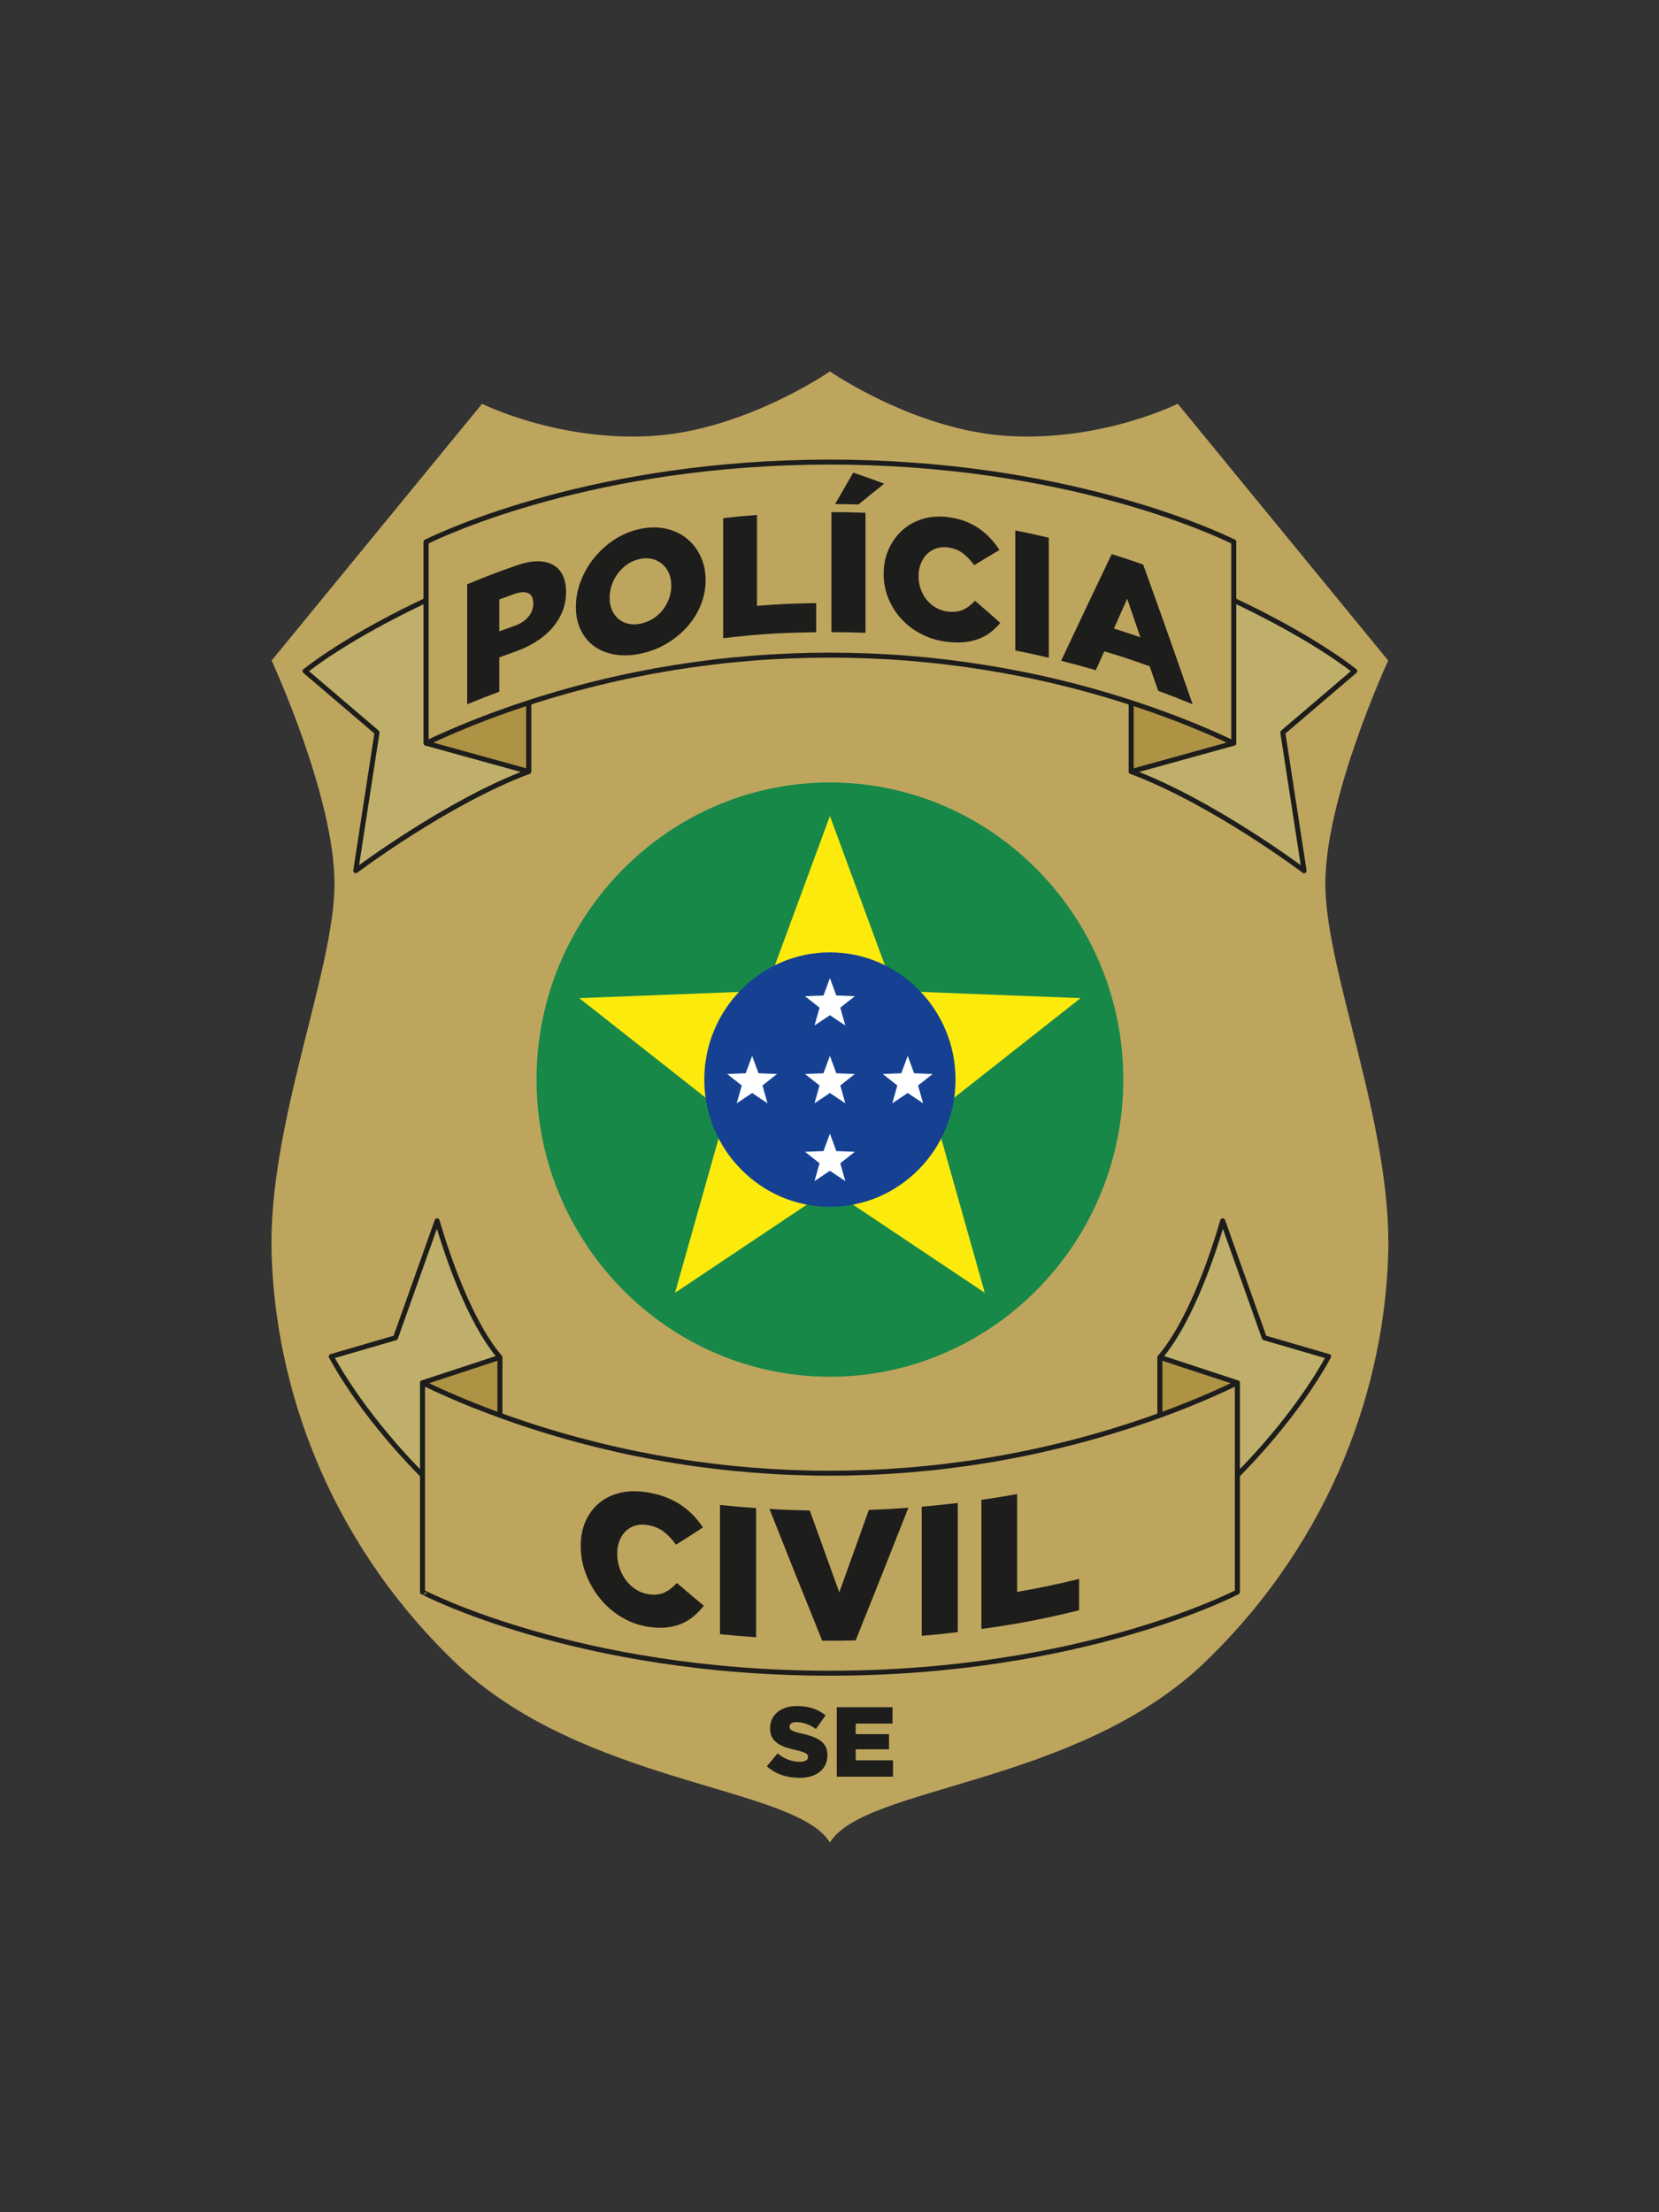 <svg xmlns="http://www.w3.org/2000/svg" xmlns:xlink="http://www.w3.org/1999/xlink" id="Layer_1" x="0px" y="0px" width="1500px" height="2000px" viewBox="0 0 1500 2000" xml:space="preserve"><rect x="0" y="0" width="1500" height="2000" fill="#333333" stroke="none"/><g>	<path fill="#BEA55E" d="M1255.168,597.196l-190.314-232.177c0,0-67.306,33.823-152.019,29.237  c-84.713-4.586-162.463-58.475-162.463-58.475s-77.75,53.889-162.463,58.475c-84.713,4.586-152.018-29.237-152.018-29.237  L245.578,597.196c0,0,56.861,122.682,56.861,201.795c0,79.112-60.343,217.846-56.861,334.795  c3.481,116.948,48.739,255.684,164.783,368.046c116.045,112.362,308.679,112.362,340.011,163.957  c31.333-51.595,223.967-51.595,340.011-163.957c116.046-112.362,161.304-251.098,164.785-368.046  c3.48-116.949-56.862-255.683-56.862-334.795C1198.306,719.878,1255.168,597.196,1255.168,597.196z"></path>	<path fill-rule="evenodd" clip-rule="evenodd" fill="#178848" d="M750.372,707.386c146.104,0,265.266,120.678,265.266,268.639  c0,147.96-119.162,268.64-265.266,268.64c-146.104,0-265.266-120.68-265.266-268.64  C485.106,828.064,604.268,707.386,750.372,707.386z"></path>	<g>		<polygon fill-rule="evenodd" clip-rule="evenodd" fill="#FCEA0D" points="750.372,737.731 808.633,895.837 977.001,902.388    844.639,1006.653 890.437,1168.808 750.372,1075.143 610.307,1168.808 656.105,1006.653 523.742,902.388 692.111,895.837   "></polygon>	</g>	<path fill-rule="evenodd" clip-rule="evenodd" fill="#164193" d="M750.372,861.001c62.557,0,113.579,51.671,113.579,115.023  c0,63.353-51.022,115.024-113.579,115.024c-62.558,0-113.58-51.672-113.58-115.024  C636.792,912.672,687.814,861.001,750.372,861.001z"></path>	<g>		<polygon fill-rule="evenodd" clip-rule="evenodd" fill="#FFFFFF" points="750.372,954.589 756.166,970.313 772.912,970.964    759.746,981.335 764.302,997.461 750.372,988.146 736.441,997.461 740.997,981.335 727.832,970.964 744.577,970.313   "></polygon>		<polygon fill-rule="evenodd" clip-rule="evenodd" fill="#FFFFFF" points="750.372,1024.922 756.166,1040.646 772.912,1041.297    759.746,1051.667 764.302,1067.794 750.372,1058.479 736.441,1067.794 740.997,1051.667 727.832,1041.297 744.577,1040.646   "></polygon>		<polygon fill-rule="evenodd" clip-rule="evenodd" fill="#FFFFFF" points="750.372,884.256 756.166,899.98 772.912,900.632    759.746,911.001 764.302,927.128 750.372,917.813 736.441,927.128 740.997,911.001 727.832,900.632 744.577,899.98   "></polygon>		<polygon fill-rule="evenodd" clip-rule="evenodd" fill="#FFFFFF" points="820.705,954.589 826.498,970.313 843.244,970.964    830.08,981.335 834.635,997.461 820.705,988.146 806.775,997.461 811.33,981.335 798.165,970.964 814.91,970.313   "></polygon>		<polygon fill-rule="evenodd" clip-rule="evenodd" fill="#FFFFFF" points="680.039,954.589 685.833,970.313 702.578,970.964    689.414,981.335 693.968,997.461 680.039,988.146 666.108,997.461 670.663,981.335 657.499,970.964 674.245,970.313   "></polygon>	</g>	<g>					<path fill="#C0AF6A" stroke="#1D1D1B" stroke-width="4.5" stroke-linecap="round" stroke-linejoin="round" stroke-miterlimit="10" d="   M275.804,606.667l65.087,55.527l-19.258,125.013c0,0,81.869-61.743,156.349-89.673c0-16.875,0-194.173,0-194.173   S350.018,549.548,275.804,606.667z"></path>					<path fill="#C0AF6A" stroke="#1D1D1B" stroke-width="4.5" stroke-linecap="round" stroke-linejoin="round" stroke-miterlimit="10" d="   M1224.941,606.667l-65.088,55.527l19.258,125.013c0,0-81.868-61.743-156.348-89.673c0-16.875,0-194.173,0-194.173   S1150.727,549.548,1224.941,606.667z"></path>					<polygon fill="#AE9345" stroke="#1D1D1B" stroke-width="4.5" stroke-linecap="round" stroke-linejoin="round" stroke-miterlimit="10" points="   385.29,489.898 477.982,503.36 477.982,697.533 385.29,671.911   "></polygon>					<polygon fill="#AE9345" stroke="#1D1D1B" stroke-width="4.5" stroke-linecap="round" stroke-linejoin="round" stroke-miterlimit="10" points="   1115.495,489.898 1022.804,503.36 1022.804,697.533 1115.495,671.911   "></polygon>					<path fill="#BEA55E" stroke="#1D1D1B" stroke-width="4.5" stroke-linecap="round" stroke-linejoin="round" stroke-miterlimit="10" d="   M385.29,489.898v182.012c26.496-12.617,55.545-24.23,86.439-34.554c179.697-60.086,377.612-60.086,557.327,0   c30.894,10.324,59.952,21.938,86.439,34.554V489.898c-16.759-8.267-153.172-72.13-365.099-72.13   C538.462,417.768,402.048,481.631,385.29,489.898z"></path>	</g>	<g>					<path fill="#C0AF6A" stroke="#1D1D1B" stroke-width="4.5" stroke-linecap="round" stroke-linejoin="round" stroke-miterlimit="10" d="   M299.484,1226.376c29.729,54.29,75.762,100.682,83.627,108.413l68.874-11.502v-96.177c-28.95-34.013-49.571-98.577-56.755-123.426   l-37.612,105.762L299.484,1226.376z"></path>					<path fill="#C0AF6A" stroke="#1D1D1B" stroke-width="4.5" stroke-linecap="round" stroke-linejoin="round" stroke-miterlimit="10" d="   M1048.76,1323.287l68.874,11.502c7.866-7.74,53.915-54.149,83.628-108.413l-58.125-16.93l-37.622-105.762   c-7.184,24.849-27.803,89.413-56.755,123.426V1323.287z"></path>					<polygon fill="#AE9345" stroke="#1D1D1B" stroke-width="4.5" stroke-linecap="round" stroke-linejoin="round" stroke-miterlimit="10" points="   451.985,1227.11 382.019,1250.125 382.019,1439.307 451.985,1323.287   "></polygon>					<polygon fill="#AE9345" stroke="#1D1D1B" stroke-width="4.5" stroke-linecap="round" stroke-linejoin="round" stroke-miterlimit="10" points="   1048.76,1227.11 1118.727,1250.125 1118.727,1439.307 1048.76,1323.287   "></polygon>					<path fill="#BEA55E" stroke="#1D1D1B" stroke-width="4.5" stroke-linecap="round" stroke-linejoin="round" stroke-miterlimit="10" d="   M750.374,1512.688c229.002,0,368.357-73.381,368.357-73.381v-189.182c-29.483,14.332-60.183,26.434-90.725,36.645   c-179.882,60.142-375.383,60.142-555.265,0c-30.542-10.212-61.24-22.313-90.724-36.645v189.182   C382.019,1439.307,521.373,1512.688,750.374,1512.688z"></path>	</g>	<g>		<g>			<path fill="#1D1D1B" d="M584.76,1470.527c-8.303-1.445-16.093-4.42-23.382-8.876c-7.279-4.454-13.586-10-18.921-16.569    c-5.343-6.57-9.57-13.944-12.691-22.076c-3.129-8.134-4.693-16.547-4.693-25.218c0-0.137,0-0.205,0-0.34    c0-8.448,1.529-16.004,4.604-22.68c3.077-6.668,7.305-12.139,12.692-16.458c5.387-4.318,11.81-7.258,19.259-8.879    c7.448-1.633,15.604-1.656,24.461-0.125c5.986,1.035,11.421,2.504,16.298,4.428c4.883,1.928,9.364,4.241,13.421,6.984    c4.054,2.74,7.719,5.817,11.01,9.251c3.28,3.426,6.205,7.063,8.771,10.927c-9.761,6.373-14.638,9.496-24.374,15.621    c-3.329-4.714-6.997-8.598-10.992-11.681c-3.995-3.075-8.818-5.078-14.465-6.055c-4.103-0.71-7.837-0.578-11.204,0.411    c-3.376,0.987-6.277,2.626-8.705,4.93c-2.429,2.313-4.339,5.214-5.717,8.711c-1.381,3.505-2.062,7.367-2.062,11.596    c0,0.132,0,0.199,0,0.331c0,4.345,0.685,8.569,2.062,12.681c1.386,4.119,3.288,7.806,5.717,11.064    c2.428,3.249,5.329,6,8.705,8.237c3.367,2.236,7.101,3.717,11.204,4.426c2.988,0.519,5.729,0.646,8.229,0.385    c2.491-0.255,4.761-0.867,6.816-1.817c2.056-0.957,3.997-2.164,5.831-3.609c1.833-1.452,3.64-3.102,5.421-4.959    c9.735,8.352,14.607,12.463,24.367,20.564c-2.79,3.446-5.822,6.577-9.103,9.379c-3.291,2.812-7.022,5.1-11.183,6.847    c-4.164,1.744-8.834,2.896-14.002,3.426C596.979,1471.917,591.182,1471.646,584.76,1470.527z"></path>			<path fill="#1D1D1B" d="M650.967,1360.597c13.052,1.351,19.588,1.916,32.669,2.823c0.002,46.71,0.002,70.065,0,116.776    c-13.081-0.906-19.617-1.472-32.669-2.823C650.97,1430.663,650.97,1407.308,650.967,1360.597z"></path>			<path fill="#1D1D1B" d="M695.716,1364.181c14.563,0.826,21.851,1.103,36.429,1.378c10.687,29.764,16.031,44.571,26.717,74.041    c10.684-29.656,16.025-44.559,26.701-74.511c14.307-0.523,21.458-0.917,35.742-1.97c-19.047,48.448-28.588,72.437-47.671,119.938    c-12.092,0.292-18.14,0.343-30.233,0.256C724.32,1436.133,714.778,1412.307,695.716,1364.181z"></path>			<path fill="#1D1D1B" d="M833.361,1362.155c13.069-1.128,19.598-1.804,32.63-3.376c0.001,46.711,0.001,70.065,0,116.775    c-13.032,1.574-19.561,2.249-32.63,3.376C833.363,1432.221,833.363,1408.865,833.361,1362.155z"></path>			<path fill="#1D1D1B" d="M887.356,1355.959c12.938-1.855,19.394-2.893,32.278-5.188c0,35.367,0,53.05,0,88.417    c22.516-4.011,33.731-6.353,56.036-11.706c0,11.343,0,17.015,0,28.358c-35.066,8.418-52.771,11.797-88.314,16.895    C887.357,1426.024,887.357,1402.669,887.356,1355.959z"></path>		</g>	</g>	<g>		<path fill="#1D1D1B" d="M722.752,1607.31c-5.623,0-10.955-0.875-16.007-2.616c-5.053-1.747-9.52-4.364-13.406-7.851l9.685-11.598   c6.276,5.026,13.059,7.534,20.355,7.534c2.332,0,4.109-0.373,5.337-1.119c1.223-0.74,1.839-1.803,1.839-3.176v-0.177   c0-0.659-0.15-1.243-0.45-1.746c-0.301-0.509-0.85-1-1.659-1.478c-0.808-0.477-1.886-0.943-3.228-1.388   c-1.348-0.452-3.094-0.913-5.245-1.39c-3.353-0.777-6.457-1.627-9.327-2.549c-2.871-0.928-5.369-2.12-7.489-3.581   c-2.125-1.462-3.798-3.286-5.021-5.462c-1.228-2.177-1.839-4.881-1.839-8.104v-0.177c0-2.922,0.549-5.612,1.658-8.058   c1.104-2.447,2.721-4.566,4.84-6.354c2.125-1.793,4.679-3.177,7.668-4.166c2.991-0.979,6.37-1.478,10.137-1.478   c5.378,0,10.177,0.711,14.39,2.125c4.219,1.414,8.027,3.504,11.437,6.271l-8.701,12.322c-2.871-2.031-5.814-3.57-8.835-4.617   c-3.016-1.047-5.934-1.57-8.742-1.57c-2.093,0-3.664,0.39-4.706,1.167c-1.047,0.771-1.57,1.73-1.57,2.859v0.182   c0,0.715,0.161,1.342,0.492,1.881c0.327,0.533,0.896,1.027,1.705,1.478c0.803,0.445,1.913,0.896,3.317,1.342   c1.405,0.446,3.182,0.912,5.337,1.389c3.586,0.772,6.83,1.684,9.727,2.726c2.902,1.047,5.369,2.317,7.4,3.809   c2.031,1.493,3.586,3.297,4.664,5.416c1.078,2.119,1.612,4.639,1.612,7.561v0.182c0,3.223-0.612,6.088-1.834,8.592   c-1.228,2.508-2.948,4.642-5.156,6.406c-2.212,1.755-4.876,3.103-7.985,4.023C730.043,1606.844,726.576,1607.31,722.752,1607.31z"></path>		<path fill="#1D1D1B" d="M756.561,1543.456h50.4v14.802h-33.274v9.503h30.134v13.722h-30.134v9.955h33.72v14.795h-50.846V1543.456z   "></path>	</g>	<g>		<g>			<path fill="#1D1D1B" d="M422.412,528.23c17.866-7.4,26.883-10.838,45.042-17.189c6.662-2.33,12.734-3.512,18.212-3.584    c5.478-0.073,10.16,0.947,14.027,3.019c3.877,2.07,6.858,5.191,8.956,9.326c2.089,4.143,3.145,9.213,3.145,15.206    c0,0.123,0,0.185,0,0.309c0,6.409-1.153,12.375-3.453,17.907c-2.293,5.534-5.487,10.568-9.564,15.125    c-4.069,4.559-8.927,8.56-14.552,12.051c-5.634,3.498-11.728,6.377-18.284,8.683c-5.805,2.043-8.702,3.092-14.479,5.242    c0,12.402,0,18.603,0.001,31.005c-11.681,4.349-17.493,6.632-29.049,11.418C422.411,593.342,422.409,571.638,422.412,528.23z     M465.337,565.733c5.242-1.849,9.363-4.519,12.344-8.068c2.992-3.548,4.486-7.49,4.486-11.855c0-0.126,0-0.188,0-0.314    c0-4.671-1.494-7.744-4.486-9.185c-2.982-1.439-7.155-1.242-12.492,0.642c-5.505,1.942-8.251,2.938-13.73,4.977    c0,11.534,0,17.3,0,28.834C456.998,568.702,459.774,567.696,465.337,565.733z"></path>			<path fill="#1D1D1B" d="M578.856,591.02c-8.4,1.716-16.169,1.959-23.295,0.676c-7.125-1.283-13.262-3.774-18.394-7.507    c-5.14-3.74-9.174-8.599-12.098-14.623c-2.925-6.025-4.38-12.902-4.38-20.654c0-0.124,0-0.186,0-0.31    c0-7.752,1.456-15.47,4.379-23.142c2.925-7.667,6.999-14.76,12.251-21.223c5.242-6.46,11.431-12.028,18.557-16.635    c7.126-4.608,14.887-7.794,23.296-9.509c8.401-1.713,16.208-1.7,23.397-0.012c7.188,1.688,13.395,4.698,18.621,8.967    c5.225,4.264,9.331,9.628,12.316,16.038c2.984,6.411,4.472,13.504,4.472,21.257c0,0.124,0,0.186,0,0.309    c0,7.753-1.489,15.259-4.473,22.54c-2.984,7.285-7.146,13.864-12.47,19.791c-5.325,5.927-11.595,10.965-18.783,15.173    C595.064,586.367,587.266,589.302,578.856,591.02z M579.09,563.841c4.165-0.85,7.964-2.367,11.407-4.57    c3.443-2.203,6.366-4.833,8.767-7.896c2.401-3.064,4.279-6.467,5.645-10.218c1.354-3.744,2.032-7.576,2.032-11.508    c0-0.124,0-0.186,0-0.31c0-3.927-0.674-7.538-2.032-10.813c-1.357-3.273-3.298-6.045-5.798-8.284    c-2.509-2.237-5.485-3.833-8.928-4.786c-3.433-0.945-7.242-1.001-11.406-0.15c-4.155,0.849-7.927,2.426-11.302,4.713    c-3.374,2.287-6.278,5.038-8.714,8.23c-2.437,3.193-4.298,6.707-5.596,10.53c-1.288,3.816-1.94,7.695-1.94,11.623    c0,0.124,0,0.186,0,0.308c0,3.928,0.679,7.487,2.021,10.681c1.341,3.199,3.239,5.852,5.676,7.981    c2.427,2.131,5.358,3.614,8.787,4.47C571.135,564.698,574.926,564.69,579.09,563.841z"></path>			<path fill="#1D1D1B" d="M653.862,468.446c12.211-1.384,18.326-1.965,30.568-2.91c0,32.866,0,49.298-0.001,82.165    c21.39-1.65,32.11-2.141,53.546-2.451c0,10.541,0,15.813,0,26.353c-33.706,0.487-50.571,1.56-84.114,5.361    C653.863,533.555,653.863,511.853,653.862,468.446z"></path>			<path fill="#1D1D1B" d="M751.723,462.997c12.333,0.02,18.5,0.139,30.824,0.603c0,43.407,0,65.11,0,108.517    c-12.324-0.463-18.491-0.584-30.824-0.603C751.723,528.106,751.723,506.403,751.723,462.997z M771.489,427.292    c11.189,3.811,16.782,5.807,27.962,9.982c-9.285,7.404-13.93,11.169-23.223,18.824c-8.472-0.255-12.706-0.331-21.181-0.377    C761.625,444.287,764.914,438.601,771.489,427.292z"></path>			<path fill="#1D1D1B" d="M855.864,580.2c-7.866-0.975-15.259-3.179-22.194-6.646c-6.926-3.467-12.948-7.873-18.043-13.272    c-5.104-5.402-9.152-11.61-12.154-18.671c-3.001-7.056-4.497-14.607-4.497-22.669c0-0.124,0-0.186,0-0.309    c0-7.851,1.47-15.139,4.415-21.827c2.946-6.692,6.996-12.42,12.154-17.146c5.149-4.722,11.271-8.214,18.361-10.413    c7.091-2.199,14.829-2.804,23.21-1.751c5.655,0.709,10.78,1.956,15.385,3.702c4.604,1.747,8.807,3.939,12.614,6.561    c3.809,2.622,7.253,5.601,10.334,8.92c3.072,3.318,5.807,6.854,8.198,10.595c-9.12,5.351-13.689,8.087-22.839,13.687    c-3.134-4.41-6.584-8.023-10.347-10.83c-3.762-2.808-8.316-4.565-13.665-5.235c-3.876-0.484-7.41-0.148-10.611,0.988    c-3.2,1.14-5.954,2.89-8.257,5.234c-2.312,2.347-4.121,5.22-5.441,8.608c-1.312,3.385-1.967,7.046-1.967,10.974    c0,0.123,0,0.186,0,0.309c0,4.03,0.655,7.889,1.967,11.581c1.32,3.692,3.13,6.946,5.441,9.768c2.303,2.82,5.057,5.154,8.257,7.01    c3.201,1.861,6.735,3.024,10.612,3.51c2.835,0.354,5.419,0.383,7.778,0.077c2.358-0.301,4.499-0.907,6.438-1.823    c1.931-0.912,3.763-2.039,5.482-3.385c1.729-1.346,3.424-2.871,5.098-4.574c9.149,7.867,13.72,11.863,22.838,19.978    c-2.606,3.035-5.442,5.786-8.522,8.25c-3.07,2.472-6.559,4.467-10.478,6.015c-3.917,1.547-8.299,2.577-13.166,3.119    C867.408,581.075,861.938,580.953,855.864,580.2z"></path>			<path fill="#1D1D1B" d="M917.993,479.544c12.149,2.423,18.208,3.746,30.286,6.612c-0.001,43.407-0.001,65.11,0.001,108.518    c-12.079-2.867-18.137-4.189-30.286-6.612C917.991,544.654,917.991,522.951,917.993,479.544z"></path>			<path fill="#1D1D1B" d="M1005.172,500.972c11.418,3.557,17.106,5.437,28.426,9.4c18.032,50.033,26.987,75.309,44.736,126.376    c-12.39-5.132-18.623-7.571-31.153-12.198c-3.071-8.885-4.608-13.32-7.688-22.175c-16.31-5.846-24.521-8.556-41.04-13.552    c-3.061,6.826-4.592,10.246-7.658,17.101c-12.502-3.654-18.782-5.36-31.381-8.53    C977.818,558.308,986.979,539.023,1005.172,500.972z M1031.025,576.137c-4.725-13.977-7.093-20.948-11.833-34.855    c-4.808,10.751-7.215,16.146-12.037,26.972C1016.738,571.263,1021.513,572.839,1031.025,576.137z"></path>		</g>	</g></g></svg>